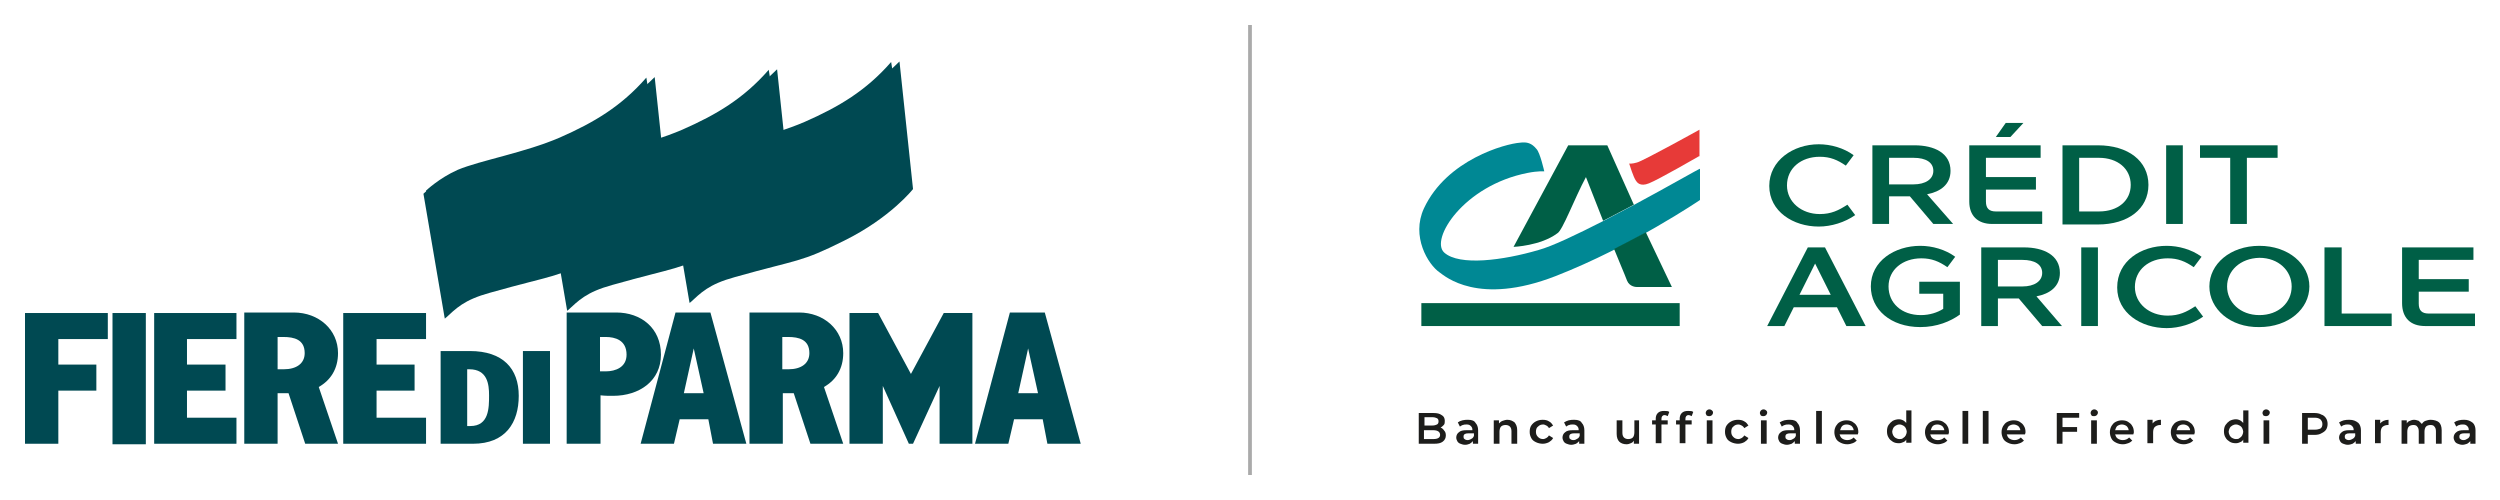 <?xml version="1.0" encoding="utf-8"?>
<!-- Generator: Adobe Illustrator 27.2.0, SVG Export Plug-In . SVG Version: 6.00 Build 0)  -->
<svg version="1.1" id="Livello_1" xmlns="http://www.w3.org/2000/svg" xmlns:xlink="http://www.w3.org/1999/xlink" x="0px" y="0px"
	 width="480px" height="96px" viewBox="0 0 480 96" style="enable-background:new 0 0 480 96;" xml:space="preserve">
<style type="text/css">
	.st0{clip-path:url(#SVGID_00000028313404836861570200000017181083997449252737_);fill:#004952;}
	.st1{clip-path:url(#SVGID_00000028313404836861570200000017181083997449252737_);}
	.st2{clip-path:url(#SVGID_00000175304748148858563090000014174450546423570827_);fill:#004952;}
	.st3{clip-path:url(#SVGID_00000057862795340612394340000017468105795179380367_);fill:#004952;}
	.st4{clip-path:url(#SVGID_00000163792702309561805570000010615289543094776764_);fill:#004952;}
	.st5{filter:url(#Adobe_OpacityMaskFilter);}
	
		.st6{clip-path:url(#SVGID_00000163792702309561805570000010615289543094776764_);fill:url(#SVGID_00000106857959750140616900000016948802006873864895_);}
	
		.st7{clip-path:url(#SVGID_00000163792702309561805570000010615289543094776764_);mask:url(#SVGID_00000145030125650971184610000017713958062088855713_);}
	.st8{clip-path:url(#SVGID_00000089543257107431840200000013335494630297377971_);fill:#004952;}
	.st9{filter:url(#Adobe_OpacityMaskFilter_00000041282239547548521100000011601961999314064043_);}
	
		.st10{clip-path:url(#SVGID_00000163792702309561805570000010615289543094776764_);fill:url(#SVGID_00000171712207512993954770000006876955003515706762_);}
	
		.st11{clip-path:url(#SVGID_00000163792702309561805570000010615289543094776764_);mask:url(#SVGID_00000018916601269022748650000003214763566873461680_);}
	.st12{clip-path:url(#SVGID_00000096039188886034329830000010393049257448976813_);fill:#004952;}
	.st13{filter:url(#Adobe_OpacityMaskFilter_00000176027542710333335800000014915981055795747208_);}
	
		.st14{clip-path:url(#SVGID_00000163792702309561805570000010615289543094776764_);fill:url(#SVGID_00000035498069757754190600000013992399942298842295_);}
	
		.st15{clip-path:url(#SVGID_00000163792702309561805570000010615289543094776764_);mask:url(#SVGID_00000155828009595891866880000001787556988558901176_);}
	.st16{clip-path:url(#SVGID_00000021108686626246840030000003574986041806361773_);fill:#004952;}
	.st17{clip-path:url(#SVGID_00000028313404836861570200000017181083997449252737_);fill:#005F46;}
	.st18{clip-path:url(#SVGID_00000167371030350180176240000016611155797034249640_);fill:#005F46;}
	.st19{clip-path:url(#SVGID_00000167371030350180176240000016611155797034249640_);fill:#008894;}
	.st20{clip-path:url(#SVGID_00000167371030350180176240000016611155797034249640_);fill:#E73A38;}
	.st21{clip-path:url(#SVGID_00000066489170688507005250000007036962780480965046_);fill:#005F46;}
	.st22{clip-path:url(#SVGID_00000036235294166616842230000003901010768261850008_);fill:#005F46;}
	.st23{clip-path:url(#SVGID_00000129200650551016154040000008267497538985530777_);fill:#005F46;}
	.st24{clip-path:url(#SVGID_00000129200650551016154040000008267497538985530777_);fill:#1D1D1B;}
	.st25{clip-path:url(#SVGID_00000028313404836861570200000017181083997449252737_);fill:none;stroke:#AAAAAA;stroke-width:0.72;}
</style>
<g>
	<defs>
		<rect id="SVGID_1_" width="480" height="96"/>
	</defs>
	<clipPath id="SVGID_00000160154417512071986370000005170098642928666000_">
		<use xlink:href="#SVGID_1_"  style="overflow:visible;"/>
	</clipPath>
	<polygon style="clip-path:url(#SVGID_00000160154417512071986370000005170098642928666000_);fill:#004952;" points="163.1,85.2 
		169.5,85.2 169.5,74.1 174.5,85.2 175.3,85.2 180.4,74.1 180.4,85.2 186.7,85.2 186.7,60.1 181.2,60.1 174.9,71.8 168.6,60.1 
		163.1,60.1 	"/>
	<g style="clip-path:url(#SVGID_00000160154417512071986370000005170098642928666000_);">
		<defs>
			<rect id="SVGID_00000143584773743199299420000016597921164483534724_" width="480" height="96"/>
		</defs>
		<clipPath id="SVGID_00000002369007758389489460000015430115197262638466_">
			<use xlink:href="#SVGID_00000143584773743199299420000016597921164483534724_"  style="overflow:visible;"/>
		</clipPath>
		<path style="clip-path:url(#SVGID_00000002369007758389489460000015430115197262638466_);fill:#004952;" d="M143.9,85.2h6.4v-9.7
			h2.1l3.2,9.7h6.3l-3.7-10.9c2.3-1.3,3.7-3.5,3.7-6.5c0-4.5-3.7-7.8-8.5-7.8h-9.5V85.2z M150.2,64.7h1.1c2.1,0,4.1,0.5,4.1,3.1
			c0,2-1.6,3.1-4,3.1h-1.2V64.7z"/>
		<path style="clip-path:url(#SVGID_00000002369007758389489460000015430115197262638466_);fill:#004952;" d="M115.2,64.7h1.1
			c1.8,0,4,0.6,4,3.4c0,2.4-2.1,3.2-4,3.2h-1.1V64.7z M108.9,85.2h6.4v-9.3c0.8,0.1,1.6,0.1,2.4,0.1c5.1,0,9.2-2.9,9.2-7.9
			c0-5.1-3.8-8.1-8.6-8.1h-9.5V85.2z"/>
	</g>
	<path style="clip-path:url(#SVGID_00000160154417512071986370000005170098642928666000_);fill:#004952;" d="M123,85.2h6.4l1.1-4.7
		h5.5l0.9,4.7h6.4l-6.9-25.2h-6.7L123,85.2z M133.2,66.9l1.9,8.6h-3.8L133.2,66.9z"/>
	<path style="clip-path:url(#SVGID_00000160154417512071986370000005170098642928666000_);fill:#004952;" d="M187.2,85.2h6.4
		l1.1-4.7h5.5l0.9,4.7h6.4l-6.9-25.2h-6.7L187.2,85.2z M197.4,66.9l1.9,8.6h-3.8L197.4,66.9z"/>
	
		<rect x="100.4" y="67.4" style="clip-path:url(#SVGID_00000160154417512071986370000005170098642928666000_);fill:#004952;" width="5.2" height="17.8"/>
	<g style="clip-path:url(#SVGID_00000160154417512071986370000005170098642928666000_);">
		<defs>
			<rect id="SVGID_00000146473054978259576850000016253106888585853847_" width="480" height="96"/>
		</defs>
		<clipPath id="SVGID_00000098200399615761984910000017260220613403503027_">
			<use xlink:href="#SVGID_00000146473054978259576850000016253106888585853847_"  style="overflow:visible;"/>
		</clipPath>
		<path style="clip-path:url(#SVGID_00000098200399615761984910000017260220613403503027_);fill:#004952;" d="M84.5,85.2h6.3
			c6.3,0,8.8-4.1,8.8-9.2c0-5.2-3-8.6-9.4-8.6h-5.6V85.2z M89.7,70.9h0.4c3.5,0,3.8,2.9,3.8,5c0,2.4,0,5.9-3.6,5.9h-0.6V70.9z"/>
	</g>
	
		<rect x="21.6" y="60.1" style="clip-path:url(#SVGID_00000160154417512071986370000005170098642928666000_);fill:#004952;" width="6.4" height="25.2"/>
	<polygon style="clip-path:url(#SVGID_00000160154417512071986370000005170098642928666000_);fill:#004952;" points="29.6,85.2 
		45.4,85.2 45.4,80.2 35.9,80.2 35.9,75 43.3,75 43.3,70 35.9,70 35.9,65.1 45.4,65.1 45.4,60.1 29.6,60.1 	"/>
	<polygon style="clip-path:url(#SVGID_00000160154417512071986370000005170098642928666000_);fill:#004952;" points="65.9,85.2 
		81.8,85.2 81.8,80.2 72.3,80.2 72.3,75 79.6,75 79.6,70 72.3,70 72.3,65.1 81.8,65.1 81.8,60.1 65.9,60.1 	"/>
	<polygon style="clip-path:url(#SVGID_00000160154417512071986370000005170098642928666000_);fill:#004952;" points="4.8,85.2 
		11.2,85.2 11.2,75 18.5,75 18.5,70 11.2,70 11.2,65.1 20.7,65.1 20.7,60.1 4.8,60.1 	"/>
	<g style="clip-path:url(#SVGID_00000160154417512071986370000005170098642928666000_);">
		<defs>
			<rect id="SVGID_00000077317062148356271610000015886126722888739750_" width="480" height="96"/>
		</defs>
		<clipPath id="SVGID_00000071534483937464070650000011260437252840972186_">
			<use xlink:href="#SVGID_00000077317062148356271610000015886126722888739750_"  style="overflow:visible;"/>
		</clipPath>
		<path style="clip-path:url(#SVGID_00000071534483937464070650000011260437252840972186_);fill:#004952;" d="M46.9,85.2h6.4v-9.7
			h2.1l3.2,9.7h6.3l-3.7-10.9c2.3-1.3,3.7-3.5,3.7-6.5c0-4.5-3.7-7.8-8.5-7.8h-9.5V85.2z M53.3,64.7h1.1c2.1,0,4.1,0.5,4.1,3.1
			c0,2-1.6,3.1-4,3.1h-1.2V64.7z"/>
		<defs>
			<filter id="Adobe_OpacityMaskFilter" filterUnits="userSpaceOnUse" x="80.7" y="14.4" width="48" height="47.3">
				<feColorMatrix  type="matrix" values="1 0 0 0 0  0 1 0 0 0  0 0 1 0 0  0 0 0 1 0"/>
			</filter>
		</defs>
		
			<mask maskUnits="userSpaceOnUse" x="80.7" y="14.4" width="48" height="47.3" id="SVGID_00000109005305598642637730000011328677727705730187_">
			<g class="st5">
				
					<linearGradient id="SVGID_00000136410155865705840250000012524192473652903595_" gradientUnits="userSpaceOnUse" x1="-248.528" y1="205.46" x2="-248.048" y2="205.46" gradientTransform="matrix(27.334 36.143 36.143 -27.334 -456.093 14562.464)">
					<stop  offset="0" style="stop-color:#FFFFFF"/>
					<stop  offset="1" style="stop-color:#000000"/>
				</linearGradient>
				
					<polygon style="clip-path:url(#SVGID_00000071534483937464070650000011260437252840972186_);fill:url(#SVGID_00000136410155865705840250000012524192473652903595_);" points="
					305.3,-230.9 526.2,61.1 174.7,326.9 -46.2,34.9 				"/>
			</g>
		</mask>
		
			<g style="clip-path:url(#SVGID_00000071534483937464070650000011260437252840972186_);mask:url(#SVGID_00000109005305598642637730000011328677727705730187_);">
			<g>
				<defs>
					<rect id="SVGID_00000057121697744909755470000018423986067696988824_" x="80.7" y="14.4" width="48" height="47.3"/>
				</defs>
				<clipPath id="SVGID_00000031202644222118863260000016806574045688581812_">
					<use xlink:href="#SVGID_00000057121697744909755470000018423986067696988824_"  style="overflow:visible;"/>
				</clipPath>
				<path style="clip-path:url(#SVGID_00000031202644222118863260000016806574045688581812_);fill:#004952;" d="M125.7,14.8
					c0,0-5.9,6.1-14.8,10.4c-8.9,4.2-8.8,3.6-21,7.1c-5.2,1.5-8.6,4.9-8.6,4.9l4.1,24c2.2-2,3.6-3.6,8.7-5c12.4-3.5,12.4-2.7,21-7
					c8.9-4.4,13.2-9.9,13.2-9.9L125.7,14.8z"/>
			</g>
		</g>
		<defs>
			
				<filter id="Adobe_OpacityMaskFilter_00000062177815513497775800000000404739910895312017_" filterUnits="userSpaceOnUse" x="104.2" y="12.9" width="48" height="47.3">
				<feColorMatrix  type="matrix" values="1 0 0 0 0  0 1 0 0 0  0 0 1 0 0  0 0 0 1 0"/>
			</filter>
		</defs>
		
			<mask maskUnits="userSpaceOnUse" x="104.2" y="12.9" width="48" height="47.3" id="SVGID_00000038378777602703102350000003998576015435198653_">
			<g style="filter:url(#Adobe_OpacityMaskFilter_00000062177815513497775800000000404739910895312017_);">
				
					<linearGradient id="SVGID_00000096028836305024804270000003769998068726329984_" gradientUnits="userSpaceOnUse" x1="-248.838" y1="204.556" x2="-248.358" y2="204.556" gradientTransform="matrix(27.334 36.143 36.143 -27.334 -407.096 14559.346)">
					<stop  offset="0" style="stop-color:#FFFFFF"/>
					<stop  offset="1" style="stop-color:#000000"/>
				</linearGradient>
				
					<polygon style="clip-path:url(#SVGID_00000071534483937464070650000011260437252840972186_);fill:url(#SVGID_00000096028836305024804270000003769998068726329984_);" points="
					305.3,-230.9 526.2,61.1 174.7,326.9 -46.2,34.9 				"/>
			</g>
		</mask>
		
			<g style="clip-path:url(#SVGID_00000071534483937464070650000011260437252840972186_);mask:url(#SVGID_00000038378777602703102350000003998576015435198653_);">
			<g>
				<defs>
					<rect id="SVGID_00000058551563027627027780000009235569581905530553_" x="104.2" y="12.9" width="48" height="47.3"/>
				</defs>
				<clipPath id="SVGID_00000101100876131304898540000018112649398194392463_">
					<use xlink:href="#SVGID_00000058551563027627027780000009235569581905530553_"  style="overflow:visible;"/>
				</clipPath>
				<path style="clip-path:url(#SVGID_00000101100876131304898540000018112649398194392463_);fill:#004952;" d="M149.2,13.3
					c0,0-5.9,6.1-14.8,10.4c-8.9,4.2-8.8,3.6-21,7.1c-5.2,1.5-8.6,4.9-8.6,4.9l4.1,24c2.2-2,3.6-3.6,8.7-5c12.4-3.5,12.4-2.7,21-7
					c8.9-4.4,13.2-9.9,13.2-9.9L149.2,13.3z"/>
			</g>
		</g>
		<defs>
			
				<filter id="Adobe_OpacityMaskFilter_00000176026285651657153290000009128370560417293727_" filterUnits="userSpaceOnUse" x="127.7" y="11.4" width="48" height="47.3">
				<feColorMatrix  type="matrix" values="1 0 0 0 0  0 1 0 0 0  0 0 1 0 0  0 0 0 1 0"/>
			</filter>
		</defs>
		
			<mask maskUnits="userSpaceOnUse" x="127.7" y="11.4" width="48" height="47.3" id="SVGID_00000143617228933305524160000008739475705854024084_">
			<g style="filter:url(#Adobe_OpacityMaskFilter_00000176026285651657153290000009128370560417293727_);">
				
					<linearGradient id="SVGID_00000120527489008938602540000013299261537254951331_" gradientUnits="userSpaceOnUse" x1="-249.149" y1="203.652" x2="-248.669" y2="203.652" gradientTransform="matrix(27.334 36.143 36.143 -27.334 -358.098 14556.228)">
					<stop  offset="0" style="stop-color:#FFFFFF"/>
					<stop  offset="1" style="stop-color:#000000"/>
				</linearGradient>
				
					<polygon style="clip-path:url(#SVGID_00000071534483937464070650000011260437252840972186_);fill:url(#SVGID_00000120527489008938602540000013299261537254951331_);" points="
					305.3,-230.9 526.2,61.1 174.7,326.9 -46.2,34.9 				"/>
			</g>
		</mask>
		
			<g style="clip-path:url(#SVGID_00000071534483937464070650000011260437252840972186_);mask:url(#SVGID_00000143617228933305524160000008739475705854024084_);">
			<g>
				<defs>
					<rect id="SVGID_00000047753142354781703300000008016739133951847595_" x="127.7" y="11.4" width="48" height="47.3"/>
				</defs>
				<clipPath id="SVGID_00000118376398450108762020000017940657270849423036_">
					<use xlink:href="#SVGID_00000047753142354781703300000008016739133951847595_"  style="overflow:visible;"/>
				</clipPath>
				<path style="clip-path:url(#SVGID_00000118376398450108762020000017940657270849423036_);fill:#004952;" d="M172.7,11.8
					c0,0-5.9,6.1-14.8,10.4c-8.9,4.2-8.8,3.6-21,7.1c-5.2,1.5-8.6,4.9-8.6,4.9l4.1,24c2.2-2,3.6-3.6,8.7-5c12.4-3.5,12.4-2.7,21-7
					c8.9-4.4,13.2-9.9,13.2-9.9L172.7,11.8z"/>
			</g>
		</g>
		<path style="clip-path:url(#SVGID_00000071534483937464070650000011260437252840972186_);fill:#004952;" d="M85.8,57.9l-0.3,2.1
			l-3.7-23.4c0,0,2.5-2.4,6.1-4c4.3-1.8,12.9-3.3,19.6-6.2c6.6-2.9,11.8-6,16.6-11.5l1.8,11.5l-1.2-1.5l-1.6-6.5c0,0-4,4.7-15,9.7
			c-10,4.7-16.9,4.1-23.5,9.6c0,0-0.5,0.5,0.1,7.6C85.1,51.2,85.8,57.9,85.8,57.9"/>
		<path style="clip-path:url(#SVGID_00000071534483937464070650000011260437252840972186_);fill:#004952;" d="M109.3,56.4l-0.3,2.1
			l-3.7-23.4c0,0,2.5-2.4,6.1-4c4.3-1.8,12.9-3.3,19.6-6.2c6.6-2.9,11.8-6,16.6-11.5l1.8,11.5l-1.2-1.5l-1.6-6.5c0,0-4,4.7-15,9.7
			c-10,4.7-16.9,4.1-23.5,9.6c0,0-0.5,0.5,0.1,7.6C108.6,49.7,109.3,56.4,109.3,56.4"/>
		<path style="clip-path:url(#SVGID_00000071534483937464070650000011260437252840972186_);fill:#004952;" d="M132.8,54.9l-0.3,2.1
			l-3.7-23.4c0,0,2.5-2.4,6.1-4c4.3-1.8,12.9-3.3,19.6-6.2c6.6-2.9,11.8-6,16.6-11.5l1.8,11.5l-1.2-1.5l-1.6-6.5c0,0-4,4.7-15,9.7
			c-10,4.7-16.9,4.1-23.5,9.6c0,0-0.5,0.5,0.1,7.6C132.2,48.2,132.8,54.9,132.8,54.9"/>
	</g>
	
		<rect x="272.9" y="58.2" style="clip-path:url(#SVGID_00000160154417512071986370000005170098642928666000_);fill:#005F46;" width="49.6" height="4.4"/>
	<g style="clip-path:url(#SVGID_00000160154417512071986370000005170098642928666000_);">
		<defs>
			<rect id="SVGID_00000045580690043476017090000018058860339294676117_" width="480" height="96"/>
		</defs>
		<clipPath id="SVGID_00000049901564652222283280000009810566651162244030_">
			<use xlink:href="#SVGID_00000045580690043476017090000018058860339294676117_"  style="overflow:visible;"/>
		</clipPath>
		<path style="clip-path:url(#SVGID_00000049901564652222283280000009810566651162244030_);fill:#005F46;" d="M304.5,34l3.3,8.4
			l5.9-3.1l-5.1-11.4h-7.5l-10.5,19.5c0,0,5.2-0.2,8.4-2.6C300,44.3,302.3,38.1,304.5,34"/>
		<path style="clip-path:url(#SVGID_00000049901564652222283280000009810566651162244030_);fill:#008894;" d="M313.8,39.3l-5.9,3.1
			c-5.1,2.6-9.9,4.9-12.5,5.6c-6.8,2-15.2,3.1-18.1,0.5c-2.8-2.5,3.7-12.9,16-15.3c2-0.4,3.2-0.3,3.2-0.3c0,0-0.8-3.6-1.5-4.3
			c-0.9-1.1-1.8-1.4-3.2-1.2c-2.7,0.2-14,3.2-18.4,12.6c-2.5,5.4,0.8,10.8,3,12.3c1,0.7,7.4,6.5,22.3,0.7
			c14.6-5.7,27.7-14.6,27.7-14.6v-6C326.2,32.4,320.5,35.7,313.8,39.3"/>
		<path style="clip-path:url(#SVGID_00000049901564652222283280000009810566651162244030_);fill:#005F46;" d="M309.9,47.8
			c0.5,1.3,2.1,5,2.5,6.1c0.5,1.2,1.8,1.2,1.8,1.2h6.8L316,44.6C314.1,45.6,312.1,46.7,309.9,47.8"/>
		<path style="clip-path:url(#SVGID_00000049901564652222283280000009810566651162244030_);fill:#E73A38;" d="M326.2,30
			c0,0-7.8,4.5-9.6,5.2c-1.7,0.7-2.3-0.2-2.5-0.5c-0.5-0.7-1.2-3-1.3-3.3c0,0,0.5,0.1,1.5-0.2c1.2-0.3,12-6.3,12-6.3V30z"/>
		<path style="clip-path:url(#SVGID_00000049901564652222283280000009810566651162244030_);fill:#005F46;" d="M349.2,27.7
			c2.3,0,4.8,0.7,6.7,2.1l-1.5,2c-1.6-1.1-3-1.7-5-1.7c-3.6,0-6.3,2.2-6.3,5.5c0,3.2,2.8,5.5,6.3,5.5c2.2,0,3.6-0.7,5.3-1.8l1.5,2
			c-2,1.4-4.6,2.2-7,2.2c-4.9,0-9.5-2.9-9.5-7.8S344.3,27.7,349.2,27.7"/>
		<path style="clip-path:url(#SVGID_00000049901564652222283280000009810566651162244030_);fill:#005F46;" d="M367.4,35.4
			c2.3,0,3.8-1,3.8-2.6c0-1.6-1.4-2.5-3.8-2.5h-4.7v5.1H367.4z M359.4,27.9h8.2c3.8,0,6.9,1.5,6.9,4.9c0,2.6-1.9,4-4.5,4.5L375,43
			h-3.8l-4.5-5.3h-4V43h-3.2V27.9z"/>
		<path style="clip-path:url(#SVGID_00000049901564652222283280000009810566651162244030_);fill:#005F46;" d="M388.5,23.6l-2.5,2.7
			h-2.8l1.9-2.7H388.5z M378.1,38.7V27.9h13.7v2.4h-10.5V34h9.6v2.4h-9.6v2.3c0,1.3,0.6,1.9,1.9,1.9h8.9V43h-9.6
			C379.7,43,378.1,41.4,378.1,38.7"/>
		<path style="clip-path:url(#SVGID_00000049901564652222283280000009810566651162244030_);fill:#005F46;" d="M403,40.6
			c3.7,0,6.1-2.1,6.1-5.1c0-3.1-2.5-5.2-6.1-5.2h-3.8v10.3H403z M396,27.9h6.8c5.8,0,9.7,3,9.7,7.6s-3.9,7.6-9.7,7.6H396V27.9z"/>
	</g>
	
		<rect x="415.9" y="27.9" style="clip-path:url(#SVGID_00000160154417512071986370000005170098642928666000_);fill:#005F46;" width="3.2" height="15.1"/>
	<polygon style="clip-path:url(#SVGID_00000160154417512071986370000005170098642928666000_);fill:#005F46;" points="422.4,30.3 
		422.4,27.9 437.3,27.9 437.3,30.3 431.4,30.3 431.4,43 428.2,43 428.2,30.3 	"/>
	<path style="clip-path:url(#SVGID_00000160154417512071986370000005170098642928666000_);fill:#005F46;" d="M351.5,56.6l-3-6l-3,6
		H351.5z M352.7,59h-8.3l-1.8,3.6h-3.3l7.8-15.1h3.3l7.8,15.1h-3.7L352.7,59z"/>
	<g style="clip-path:url(#SVGID_00000160154417512071986370000005170098642928666000_);">
		<defs>
			<rect id="SVGID_00000078759890003369959430000005088960720295535030_" width="480" height="96"/>
		</defs>
		<clipPath id="SVGID_00000145050774703678883250000008308874742898120325_">
			<use xlink:href="#SVGID_00000078759890003369959430000005088960720295535030_"  style="overflow:visible;"/>
		</clipPath>
		<path style="clip-path:url(#SVGID_00000145050774703678883250000008308874742898120325_);fill:#005F46;" d="M368.7,47.2
			c2.3,0,4.8,0.7,6.7,2.1l-1.5,2c-1.6-1.1-3-1.7-5-1.7c-3.6,0-6.3,2.2-6.3,5.4c0,3.2,2.5,5.5,6.2,5.5c1.7,0,3.2-0.5,4.3-1.2v-2.9
			h-4.6v-2.3h7.8v6.3c-1.8,1.3-4.4,2.4-7.6,2.4c-5.7,0-9.5-3.4-9.5-7.8C359.2,50.1,363.8,47.2,368.7,47.2"/>
		<path style="clip-path:url(#SVGID_00000145050774703678883250000008308874742898120325_);fill:#005F46;" d="M388.3,55
			c2.3,0,3.8-1,3.8-2.6c0-1.6-1.4-2.5-3.8-2.5h-4.7V55H388.3z M380.4,47.5h8.2c3.8,0,6.9,1.5,6.9,4.9c0,2.6-1.9,4-4.5,4.5l4.9,5.7
			h-3.8l-4.5-5.3h-4v5.3h-3.2V47.5z"/>
	</g>
	
		<rect x="399.6" y="47.5" style="clip-path:url(#SVGID_00000160154417512071986370000005170098642928666000_);fill:#005F46;" width="3.2" height="15.1"/>
	<g style="clip-path:url(#SVGID_00000160154417512071986370000005170098642928666000_);">
		<defs>
			<rect id="SVGID_00000111177905625865300450000013805382261755399848_" width="480" height="96"/>
		</defs>
		<clipPath id="SVGID_00000154386284009768967120000004886323954564050841_">
			<use xlink:href="#SVGID_00000111177905625865300450000013805382261755399848_"  style="overflow:visible;"/>
		</clipPath>
		<path style="clip-path:url(#SVGID_00000154386284009768967120000004886323954564050841_);fill:#005F46;" d="M416,47.2
			c2.3,0,4.8,0.7,6.7,2.1l-1.5,2c-1.6-1.1-3-1.7-5-1.7c-3.6,0-6.3,2.2-6.3,5.5c0,3.2,2.8,5.5,6.3,5.5c2.2,0,3.6-0.7,5.3-1.8l1.5,2
			c-2,1.4-4.6,2.2-7,2.2c-4.9,0-9.5-2.9-9.5-7.8C406.5,50.1,411.1,47.2,416,47.2"/>
		<path style="clip-path:url(#SVGID_00000154386284009768967120000004886323954564050841_);fill:#005F46;" d="M427.6,55
			c0,3,2.5,5.5,6.2,5.5c3.7,0,6.2-2.4,6.2-5.5c0-3-2.5-5.5-6.2-5.5C430.1,49.6,427.6,52,427.6,55 M424.2,55c0-4.3,4-7.8,9.6-7.8
			c5.6,0,9.6,3.5,9.6,7.8c0,4.3-4,7.8-9.6,7.8C428.2,62.9,424.2,59.3,424.2,55"/>
	</g>
	<polygon style="clip-path:url(#SVGID_00000160154417512071986370000005170098642928666000_);fill:#005F46;" points="446.3,47.5 
		449.6,47.5 449.6,60.2 459.2,60.2 459.2,62.6 446.3,62.6 	"/>
	<g style="clip-path:url(#SVGID_00000160154417512071986370000005170098642928666000_);">
		<defs>
			<rect id="SVGID_00000100348217995288959830000015239527325430429875_" width="480" height="96"/>
		</defs>
		<clipPath id="SVGID_00000088852996092418084990000010022300446419616945_">
			<use xlink:href="#SVGID_00000100348217995288959830000015239527325430429875_"  style="overflow:visible;"/>
		</clipPath>
		<path style="clip-path:url(#SVGID_00000088852996092418084990000010022300446419616945_);fill:#005F46;" d="M461.2,58.2V47.5h13.7
			v2.4h-10.5v3.7h9.6v2.4h-9.6v2.3c0,1.3,0.6,1.9,1.9,1.9h8.9v2.4h-9.6C462.8,62.6,461.2,61,461.2,58.2"/>
		<path style="clip-path:url(#SVGID_00000088852996092418084990000010022300446419616945_);fill:#1D1D1B;" d="M473,84.5
			c-0.3,0-0.5-0.1-0.6-0.2c-0.2-0.1-0.2-0.3-0.2-0.5c0-0.4,0.3-0.6,0.9-0.6h1.1v0.5c-0.1,0.2-0.2,0.4-0.4,0.5
			C473.5,84.4,473.3,84.5,473,84.5 M473.2,80.6c-0.4,0-0.7,0-1.1,0.1s-0.6,0.2-0.9,0.4l0.4,0.8c0.2-0.1,0.4-0.3,0.6-0.3
			c0.2-0.1,0.5-0.1,0.7-0.1c0.4,0,0.6,0.1,0.8,0.3c0.2,0.2,0.3,0.4,0.3,0.7v0.1H473c-0.6,0-1.1,0.1-1.4,0.4c-0.3,0.2-0.5,0.6-0.5,1
			c0,0.3,0.1,0.5,0.2,0.7c0.1,0.2,0.3,0.4,0.6,0.5c0.3,0.1,0.5,0.2,0.9,0.2c0.3,0,0.6-0.1,0.9-0.2c0.2-0.1,0.4-0.3,0.6-0.5v0.5h1
			v-2.6c0-0.6-0.2-1.1-0.5-1.4C474.3,80.8,473.8,80.6,473.2,80.6 M466.7,80.6c-0.4,0-0.7,0.1-1,0.2c-0.3,0.1-0.5,0.3-0.7,0.6
			c-0.2-0.2-0.4-0.4-0.6-0.6c-0.3-0.1-0.6-0.2-0.9-0.2c-0.3,0-0.6,0.1-0.8,0.2c-0.3,0.1-0.5,0.3-0.6,0.5v-0.6h-1v4.5h1.1v-2.3
			c0-0.4,0.1-0.8,0.3-1c0.2-0.2,0.5-0.3,0.9-0.3c0.3,0,0.6,0.1,0.7,0.3c0.2,0.2,0.3,0.5,0.3,0.9v2.4h1.1v-2.3c0-0.4,0.1-0.8,0.3-1
			c0.2-0.2,0.5-0.3,0.9-0.3c0.3,0,0.6,0.1,0.7,0.3c0.2,0.2,0.3,0.5,0.3,0.9v2.4h1.1v-2.6c0-0.7-0.2-1.2-0.5-1.5
			S467.3,80.6,466.7,80.6 M457,81.3v-0.7h-1v4.5h1.1V83c0-0.4,0.1-0.8,0.3-1c0.2-0.2,0.6-0.4,1-0.4c0.1,0,0.2,0,0.2,0v-1
			C457.9,80.6,457.3,80.9,457,81.3 M451,84.5c-0.3,0-0.5-0.1-0.6-0.2c-0.2-0.1-0.2-0.3-0.2-0.5c0-0.4,0.3-0.6,0.9-0.6h1.1v0.5
			c-0.1,0.2-0.2,0.4-0.4,0.5C451.5,84.4,451.2,84.5,451,84.5 M451.1,80.6c-0.4,0-0.7,0-1.1,0.1c-0.3,0.1-0.6,0.2-0.9,0.4l0.4,0.8
			c0.2-0.1,0.4-0.3,0.6-0.3c0.2-0.1,0.5-0.1,0.7-0.1c0.4,0,0.6,0.1,0.8,0.3c0.2,0.2,0.3,0.4,0.3,0.7v0.1H451c-0.6,0-1.1,0.1-1.4,0.4
			c-0.3,0.2-0.5,0.6-0.5,1c0,0.3,0.1,0.5,0.2,0.7c0.1,0.2,0.3,0.4,0.6,0.5c0.3,0.1,0.5,0.2,0.9,0.2c0.3,0,0.6-0.1,0.9-0.2
			c0.2-0.1,0.4-0.3,0.6-0.5v0.5h1v-2.6c0-0.6-0.2-1.1-0.5-1.4C452.3,80.8,451.8,80.6,451.1,80.6 M444.4,82.5h-1.3v-2.3h1.3
			c0.5,0,0.8,0.1,1.1,0.3c0.2,0.2,0.4,0.5,0.4,0.9c0,0.4-0.1,0.7-0.4,0.9C445.2,82.4,444.9,82.5,444.4,82.5 M444.4,79.3H442v5.9h1.1
			v-1.7h1.3c0.5,0,1-0.1,1.3-0.3c0.4-0.2,0.7-0.4,0.9-0.7c0.2-0.3,0.3-0.7,0.3-1.1c0-0.4-0.1-0.8-0.3-1.1c-0.2-0.3-0.5-0.6-0.9-0.7
			C445.4,79.4,444.9,79.3,444.4,79.3 M435.1,79.9c0.2,0,0.4-0.1,0.5-0.2c0.1-0.1,0.2-0.3,0.2-0.5c0-0.2-0.1-0.3-0.2-0.4
			c-0.1-0.1-0.3-0.2-0.5-0.2c-0.2,0-0.4,0.1-0.5,0.2c-0.1,0.1-0.2,0.3-0.2,0.5c0,0.2,0.1,0.3,0.2,0.5
			C434.8,79.9,435,79.9,435.1,79.9 M434.6,85.2h1.1v-4.5h-1.1V85.2z M429.3,84.3c-0.3,0-0.5-0.1-0.7-0.2c-0.2-0.1-0.4-0.3-0.5-0.5
			c-0.1-0.2-0.2-0.5-0.2-0.7s0.1-0.5,0.2-0.7c0.1-0.2,0.3-0.4,0.5-0.5c0.2-0.1,0.4-0.2,0.7-0.2c0.3,0,0.5,0.1,0.7,0.2
			c0.2,0.1,0.4,0.3,0.5,0.5c0.1,0.2,0.2,0.5,0.2,0.7s-0.1,0.5-0.2,0.7c-0.1,0.2-0.3,0.4-0.5,0.5C429.8,84.3,429.6,84.3,429.3,84.3
			 M430.7,78.9v2.3c-0.2-0.2-0.4-0.4-0.6-0.5c-0.2-0.1-0.5-0.2-0.8-0.2c-0.4,0-0.8,0.1-1.2,0.3c-0.3,0.2-0.6,0.5-0.8,0.8
			c-0.2,0.3-0.3,0.7-0.3,1.2c0,0.5,0.1,0.9,0.3,1.2c0.2,0.4,0.5,0.6,0.8,0.8c0.3,0.2,0.7,0.3,1.2,0.3c0.3,0,0.6-0.1,0.8-0.2
			c0.3-0.1,0.5-0.3,0.6-0.5v0.6h1v-6.2H430.7z M419.2,81.5c0.3,0,0.6,0.1,0.9,0.3c0.2,0.2,0.4,0.5,0.4,0.8h-2.6
			c0.1-0.3,0.2-0.6,0.4-0.8C418.6,81.6,418.8,81.5,419.2,81.5 M421.4,83c0-0.5-0.1-0.9-0.3-1.2c-0.2-0.4-0.5-0.6-0.8-0.8
			c-0.3-0.2-0.7-0.3-1.2-0.3c-0.4,0-0.8,0.1-1.2,0.3c-0.4,0.2-0.6,0.5-0.8,0.8c-0.2,0.4-0.3,0.7-0.3,1.2c0,0.4,0.1,0.8,0.3,1.2
			c0.2,0.4,0.5,0.6,0.9,0.8c0.4,0.2,0.8,0.3,1.3,0.3c0.4,0,0.7-0.1,1-0.2c0.3-0.1,0.6-0.3,0.8-0.5l-0.6-0.6
			c-0.3,0.3-0.7,0.5-1.2,0.5c-0.4,0-0.7-0.1-1-0.3c-0.3-0.2-0.4-0.5-0.5-0.8h3.5C421.4,83.1,421.4,83,421.4,83 M413.3,81.3v-0.7h-1
			v4.5h1.1V83c0-0.4,0.1-0.8,0.3-1c0.2-0.2,0.6-0.4,1-0.4c0.1,0,0.2,0,0.2,0v-1C414.1,80.6,413.6,80.9,413.3,81.3 M407.4,81.5
			c0.3,0,0.6,0.1,0.9,0.3c0.2,0.2,0.4,0.5,0.4,0.8h-2.6c0.1-0.3,0.2-0.6,0.4-0.8C406.8,81.6,407.1,81.5,407.4,81.5 M409.7,83
			c0-0.5-0.1-0.9-0.3-1.2c-0.2-0.4-0.5-0.6-0.8-0.8c-0.3-0.2-0.7-0.3-1.2-0.3c-0.4,0-0.8,0.1-1.2,0.3c-0.4,0.2-0.6,0.5-0.8,0.8
			c-0.2,0.4-0.3,0.7-0.3,1.2c0,0.4,0.1,0.8,0.3,1.2c0.2,0.4,0.5,0.6,0.9,0.8c0.4,0.2,0.8,0.3,1.3,0.3c0.4,0,0.7-0.1,1-0.2
			c0.3-0.1,0.6-0.3,0.8-0.5l-0.6-0.6c-0.3,0.3-0.7,0.5-1.2,0.5c-0.4,0-0.7-0.1-1-0.3c-0.3-0.2-0.4-0.5-0.5-0.8h3.5
			C409.7,83.1,409.7,83,409.7,83 M402.1,79.9c0.2,0,0.4-0.1,0.5-0.2c0.1-0.1,0.2-0.3,0.2-0.5c0-0.2-0.1-0.3-0.2-0.4
			c-0.1-0.1-0.3-0.2-0.5-0.2c-0.2,0-0.4,0.1-0.5,0.2c-0.1,0.1-0.2,0.3-0.2,0.5c0,0.2,0.1,0.3,0.2,0.5
			C401.7,79.9,401.9,79.9,402.1,79.9 M401.5,85.2h1.1v-4.5h-1.1V85.2z M399.2,80.2v-0.9h-4.3v5.9h1.1v-2.3h2.8V82h-2.8v-1.8H399.2z
			 M386.6,81.5c0.3,0,0.6,0.1,0.9,0.3c0.2,0.2,0.4,0.5,0.4,0.8h-2.6c0.1-0.3,0.2-0.6,0.4-0.8C386,81.6,386.3,81.5,386.6,81.5
			 M388.9,83c0-0.5-0.1-0.9-0.3-1.2c-0.2-0.4-0.5-0.6-0.8-0.8c-0.3-0.2-0.7-0.3-1.2-0.3c-0.4,0-0.8,0.1-1.2,0.3
			c-0.4,0.2-0.6,0.5-0.8,0.8c-0.2,0.4-0.3,0.7-0.3,1.2c0,0.4,0.1,0.8,0.3,1.2c0.2,0.4,0.5,0.6,0.9,0.8c0.4,0.2,0.8,0.3,1.3,0.3
			c0.4,0,0.7-0.1,1-0.2c0.3-0.1,0.6-0.3,0.8-0.5l-0.6-0.6c-0.3,0.3-0.7,0.5-1.2,0.5c-0.4,0-0.7-0.1-1-0.3c-0.3-0.2-0.4-0.5-0.5-0.8
			h3.5C388.9,83.1,388.9,83,388.9,83 M380.7,85.2h1.1v-6.3h-1.1V85.2z M376.8,85.2h1.1v-6.3h-1.1V85.2z M372,81.5
			c0.3,0,0.6,0.1,0.9,0.3c0.2,0.2,0.4,0.5,0.4,0.8h-2.6c0.1-0.3,0.2-0.6,0.4-0.8C371.3,81.6,371.6,81.5,372,81.5 M374.2,83
			c0-0.5-0.1-0.9-0.3-1.2c-0.2-0.4-0.5-0.6-0.8-0.8c-0.3-0.2-0.7-0.3-1.2-0.3c-0.4,0-0.8,0.1-1.2,0.3c-0.4,0.2-0.6,0.5-0.8,0.8
			c-0.2,0.4-0.3,0.7-0.3,1.2c0,0.4,0.1,0.8,0.3,1.2c0.2,0.4,0.5,0.6,0.9,0.8c0.4,0.2,0.8,0.3,1.3,0.3c0.4,0,0.7-0.1,1-0.2
			c0.3-0.1,0.6-0.3,0.8-0.5l-0.6-0.6c-0.3,0.3-0.7,0.5-1.2,0.5c-0.4,0-0.7-0.1-1-0.3c-0.3-0.2-0.4-0.5-0.5-0.8h3.5
			C374.2,83.1,374.2,83,374.2,83 M364.7,84.3c-0.3,0-0.5-0.1-0.7-0.2c-0.2-0.1-0.4-0.3-0.5-0.5c-0.1-0.2-0.2-0.5-0.2-0.7
			s0.1-0.5,0.2-0.7c0.1-0.2,0.3-0.4,0.5-0.5c0.2-0.1,0.4-0.2,0.7-0.2c0.3,0,0.5,0.1,0.7,0.2c0.2,0.1,0.4,0.3,0.5,0.5
			c0.1,0.2,0.2,0.5,0.2,0.7s-0.1,0.5-0.2,0.7c-0.1,0.2-0.3,0.4-0.5,0.5C365.2,84.3,365,84.3,364.7,84.3 M366,78.9v2.3
			c-0.2-0.2-0.4-0.4-0.6-0.5c-0.2-0.1-0.5-0.2-0.8-0.2c-0.4,0-0.8,0.1-1.2,0.3c-0.3,0.2-0.6,0.5-0.8,0.8c-0.2,0.3-0.3,0.7-0.3,1.2
			c0,0.5,0.1,0.9,0.3,1.2c0.2,0.4,0.5,0.6,0.8,0.8c0.3,0.2,0.7,0.3,1.2,0.3c0.3,0,0.6-0.1,0.8-0.2c0.3-0.1,0.5-0.3,0.6-0.5v0.6h1
			v-6.2H366z M354.6,81.5c0.3,0,0.6,0.1,0.9,0.3c0.2,0.2,0.4,0.5,0.4,0.8h-2.6c0.1-0.3,0.2-0.6,0.4-0.8
			C353.9,81.6,354.2,81.5,354.6,81.5 M356.8,83c0-0.5-0.1-0.9-0.3-1.2c-0.2-0.4-0.5-0.6-0.8-0.8c-0.3-0.2-0.7-0.3-1.2-0.3
			c-0.4,0-0.8,0.1-1.2,0.3c-0.4,0.2-0.6,0.5-0.8,0.8c-0.2,0.4-0.3,0.7-0.3,1.2c0,0.4,0.1,0.8,0.3,1.2c0.2,0.4,0.5,0.6,0.9,0.8
			c0.4,0.2,0.8,0.3,1.3,0.3c0.4,0,0.7-0.1,1-0.2c0.3-0.1,0.6-0.3,0.8-0.5l-0.6-0.6c-0.3,0.3-0.7,0.5-1.2,0.5c-0.4,0-0.7-0.1-1-0.3
			c-0.3-0.2-0.4-0.5-0.5-0.8h3.5C356.8,83.1,356.8,83,356.8,83 M348.7,85.2h1.1v-6.3h-1.1V85.2z M343.6,84.5c-0.3,0-0.5-0.1-0.6-0.2
			c-0.2-0.1-0.2-0.3-0.2-0.5c0-0.4,0.3-0.6,0.9-0.6h1.1v0.5c-0.1,0.2-0.2,0.4-0.4,0.5C344.1,84.4,343.9,84.5,343.6,84.5 M343.7,80.6
			c-0.4,0-0.7,0-1.1,0.1c-0.3,0.1-0.6,0.2-0.9,0.4l0.4,0.8c0.2-0.1,0.4-0.3,0.6-0.3c0.2-0.1,0.5-0.1,0.7-0.1c0.4,0,0.6,0.1,0.8,0.3
			c0.2,0.2,0.3,0.4,0.3,0.7v0.1h-1.2c-0.6,0-1.1,0.1-1.4,0.4c-0.3,0.2-0.5,0.6-0.5,1c0,0.3,0.1,0.5,0.2,0.7c0.1,0.2,0.3,0.4,0.6,0.5
			c0.3,0.1,0.5,0.2,0.9,0.2c0.3,0,0.6-0.1,0.9-0.2c0.2-0.1,0.4-0.3,0.6-0.5v0.5h1v-2.6c0-0.6-0.2-1.1-0.5-1.4
			C344.9,80.8,344.4,80.6,343.7,80.6 M338.6,79.9c0.2,0,0.4-0.1,0.5-0.2c0.1-0.1,0.2-0.3,0.2-0.5c0-0.2-0.1-0.3-0.2-0.4
			c-0.1-0.1-0.3-0.2-0.5-0.2s-0.4,0.1-0.5,0.2c-0.1,0.1-0.2,0.3-0.2,0.5c0,0.2,0.1,0.3,0.2,0.5C338.3,79.9,338.4,79.9,338.6,79.9
			 M338.1,85.2h1.1v-4.5h-1.1V85.2z M333.7,85.2c0.4,0,0.8-0.1,1.2-0.3c0.3-0.2,0.6-0.4,0.8-0.8l-0.8-0.5c-0.1,0.2-0.3,0.4-0.5,0.5
			c-0.2,0.1-0.4,0.2-0.6,0.2c-0.4,0-0.7-0.1-1-0.4c-0.3-0.3-0.4-0.6-0.4-1s0.1-0.8,0.4-1c0.3-0.3,0.6-0.4,1-0.4
			c0.2,0,0.4,0.1,0.6,0.2c0.2,0.1,0.4,0.3,0.5,0.5l0.8-0.5c-0.2-0.3-0.4-0.6-0.8-0.8c-0.3-0.2-0.7-0.3-1.2-0.3
			c-0.5,0-0.9,0.1-1.3,0.3c-0.4,0.2-0.7,0.5-0.9,0.8s-0.3,0.7-0.3,1.2s0.1,0.8,0.3,1.2c0.2,0.4,0.5,0.6,0.9,0.8
			C332.8,85.1,333.3,85.2,333.7,85.2 M328.2,79.9c0.2,0,0.4-0.1,0.5-0.2c0.1-0.1,0.2-0.3,0.2-0.5c0-0.2-0.1-0.3-0.2-0.4
			c-0.1-0.1-0.3-0.2-0.5-0.2c-0.2,0-0.4,0.1-0.5,0.2c-0.1,0.1-0.2,0.3-0.2,0.5c0,0.2,0.1,0.3,0.2,0.5
			C327.9,79.9,328.1,79.9,328.2,79.9 M327.7,85.2h1.1v-4.5h-1.1V85.2z M324.2,79.7c0.2,0,0.4,0.1,0.6,0.2l0.3-0.8
			c-0.2-0.2-0.5-0.2-1-0.2c-0.5,0-0.9,0.1-1.2,0.4c-0.3,0.3-0.4,0.7-0.4,1.1v0.3h-0.7v0.8h0.7v3.6h1.1v-3.6h1.2v-0.8h-1.2v-0.3
			C323.6,80,323.8,79.7,324.2,79.7 M319.6,79.7c0.2,0,0.4,0.1,0.6,0.2l0.3-0.8c-0.2-0.2-0.5-0.2-1-0.2c-0.5,0-0.9,0.1-1.2,0.4
			c-0.3,0.3-0.4,0.7-0.4,1.1v0.3h-0.7v0.8h0.7v3.6h1.1v-3.6h1.2v-0.8H319v-0.3C319,80,319.2,79.7,319.6,79.7 M313.8,80.7V83
			c0,0.4-0.1,0.8-0.3,1c-0.2,0.2-0.5,0.3-0.9,0.3c-0.3,0-0.6-0.1-0.8-0.3c-0.2-0.2-0.3-0.5-0.3-0.9v-2.4h-1.1v2.6
			c0,0.7,0.2,1.2,0.5,1.5c0.3,0.3,0.8,0.5,1.4,0.5c0.3,0,0.6-0.1,0.8-0.2c0.3-0.1,0.5-0.3,0.6-0.5v0.6h1v-4.5H313.8z M302.1,84.5
			c-0.3,0-0.5-0.1-0.6-0.2c-0.2-0.1-0.2-0.3-0.2-0.5c0-0.4,0.3-0.6,0.9-0.6h1.1v0.5c-0.1,0.2-0.2,0.4-0.4,0.5
			C302.6,84.4,302.4,84.5,302.1,84.5 M302.3,80.6c-0.4,0-0.7,0-1.1,0.1c-0.3,0.1-0.6,0.2-0.9,0.4l0.4,0.8c0.2-0.1,0.4-0.3,0.6-0.3
			c0.2-0.1,0.5-0.1,0.7-0.1c0.4,0,0.6,0.1,0.8,0.3c0.2,0.2,0.3,0.4,0.3,0.7v0.1h-1.2c-0.6,0-1.1,0.1-1.4,0.4c-0.3,0.2-0.5,0.6-0.5,1
			c0,0.3,0.1,0.5,0.2,0.7c0.1,0.2,0.3,0.4,0.6,0.5c0.3,0.1,0.5,0.2,0.9,0.2c0.3,0,0.6-0.1,0.9-0.2c0.2-0.1,0.4-0.3,0.6-0.5v0.5h1
			v-2.6c0-0.6-0.2-1.1-0.5-1.4C303.5,80.8,303,80.6,302.3,80.6 M296.2,85.2c0.4,0,0.8-0.1,1.2-0.3c0.3-0.2,0.6-0.4,0.8-0.8l-0.8-0.5
			c-0.1,0.2-0.3,0.4-0.5,0.5c-0.2,0.1-0.4,0.2-0.6,0.2c-0.4,0-0.7-0.1-1-0.4c-0.3-0.3-0.4-0.6-0.4-1s0.1-0.8,0.4-1
			c0.3-0.3,0.6-0.4,1-0.4c0.2,0,0.4,0.1,0.6,0.2c0.2,0.1,0.4,0.3,0.5,0.5l0.8-0.5c-0.2-0.3-0.4-0.6-0.8-0.8
			c-0.3-0.2-0.7-0.3-1.2-0.3c-0.5,0-0.9,0.1-1.3,0.3c-0.4,0.2-0.7,0.5-0.9,0.8c-0.2,0.3-0.3,0.7-0.3,1.2s0.1,0.8,0.3,1.2
			c0.2,0.4,0.5,0.6,0.9,0.8C295.3,85.1,295.8,85.2,296.2,85.2 M289.4,80.6c-0.3,0-0.6,0.1-0.9,0.2s-0.5,0.3-0.7,0.5v-0.6h-1v4.5h1.1
			v-2.3c0-0.4,0.1-0.8,0.3-1c0.2-0.2,0.5-0.3,0.9-0.3c0.3,0,0.6,0.1,0.8,0.3c0.2,0.2,0.3,0.5,0.3,0.9v2.4h1.1v-2.6
			c0-0.7-0.2-1.1-0.5-1.5C290.4,80.8,290,80.6,289.4,80.6 M281.8,84.5c-0.3,0-0.5-0.1-0.6-0.2c-0.2-0.1-0.2-0.3-0.2-0.5
			c0-0.4,0.3-0.6,0.9-0.6h1.1v0.5c-0.1,0.2-0.2,0.4-0.4,0.5C282.3,84.4,282,84.5,281.8,84.5 M281.9,80.6c-0.4,0-0.7,0-1.1,0.1
			s-0.6,0.2-0.9,0.4l0.4,0.8c0.2-0.1,0.4-0.3,0.6-0.3c0.2-0.1,0.5-0.1,0.7-0.1c0.4,0,0.6,0.1,0.8,0.3c0.2,0.2,0.3,0.4,0.3,0.7v0.1
			h-1.2c-0.6,0-1.1,0.1-1.4,0.4c-0.3,0.2-0.5,0.6-0.5,1c0,0.3,0.1,0.5,0.2,0.7c0.1,0.2,0.3,0.4,0.6,0.5c0.3,0.1,0.5,0.2,0.9,0.2
			s0.6-0.1,0.9-0.2c0.2-0.1,0.4-0.3,0.6-0.5v0.5h1v-2.6c0-0.6-0.2-1.1-0.5-1.4C283.1,80.8,282.6,80.6,281.9,80.6 M275.2,84.3h-1.8
			v-1.7h1.8c0.8,0,1.3,0.3,1.3,0.9C276.5,84,276.1,84.3,275.2,84.3 M275,80.1c0.4,0,0.7,0.1,0.9,0.2c0.2,0.1,0.3,0.3,0.3,0.6
			c0,0.3-0.1,0.5-0.3,0.6c-0.2,0.1-0.5,0.2-0.9,0.2h-1.5v-1.6H275z M276.6,82.1c0.2-0.1,0.4-0.3,0.6-0.5s0.2-0.5,0.2-0.8
			c0-0.5-0.2-0.9-0.6-1.1c-0.4-0.3-0.9-0.4-1.6-0.4h-2.8v5.9h2.9c0.8,0,1.3-0.1,1.7-0.4c0.4-0.3,0.6-0.7,0.6-1.2
			c0-0.4-0.1-0.7-0.3-0.9C277.1,82.4,276.9,82.2,276.6,82.1"/>
	</g>
	
		<line style="clip-path:url(#SVGID_00000160154417512071986370000005170098642928666000_);fill:none;stroke:#AAAAAA;stroke-width:0.72;" x1="240" y1="4.8" x2="240" y2="91.2"/>
</g>
</svg>
